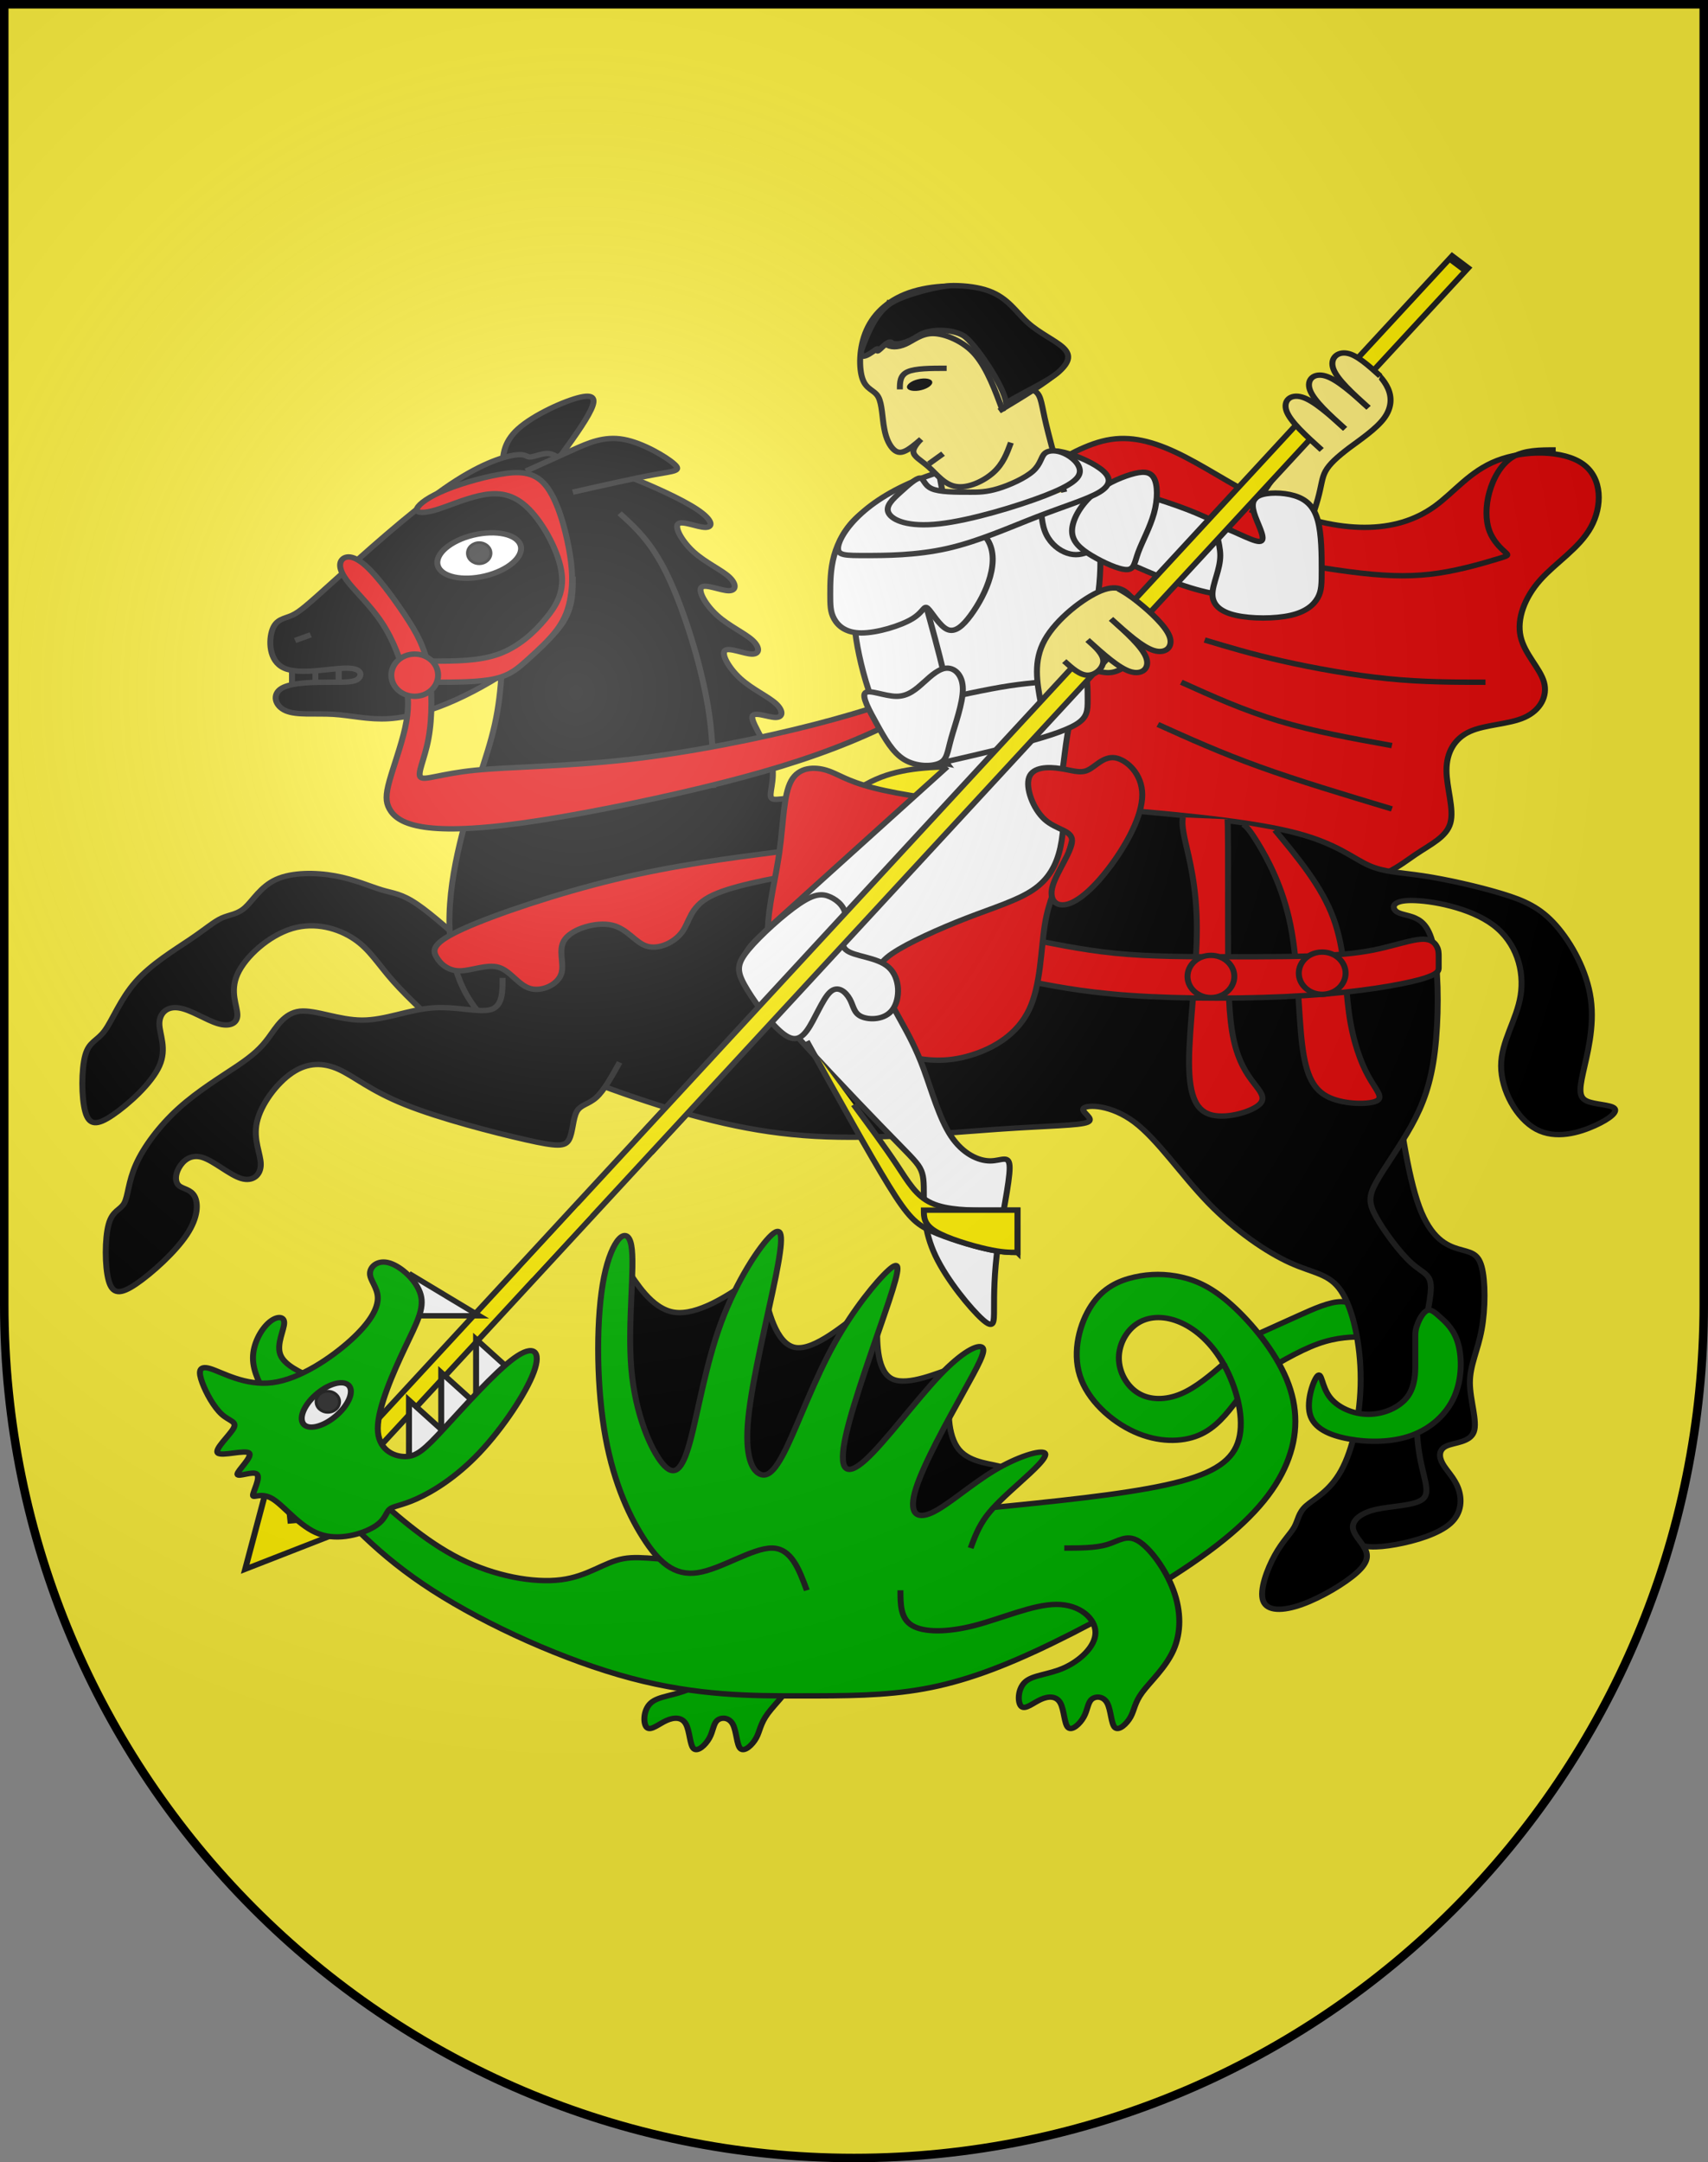 <?xml version="1.0" encoding="UTF-8" standalone="no"?>
<!-- Created with Inkscape (http://www.inkscape.org/) -->

<svg
   xmlns:dc="http://purl.org/dc/elements/1.1/"
   xmlns:cc="http://creativecommons.org/ns#"
   xmlns:rdf="http://www.w3.org/1999/02/22-rdf-syntax-ns#"
   xmlns:svg="http://www.w3.org/2000/svg"
   xmlns="http://www.w3.org/2000/svg"
   xmlns:xlink="http://www.w3.org/1999/xlink"
   version="1.0"
   width="603"
   height="763"
   id="svg20">
  <rect width="100%" height="100%" fill="#808080" stroke="none"/>
  <desc
     id="desc22">Coat of Arms of Canton of Freiburg (Fribourg)</desc>
  <defs
     id="defs29">
    <linearGradient
       id="linearGradient2893">
      <stop
         id="stop2895"
         style="stop-color:#ffffff;stop-opacity:0.314"
         offset="0" />
      <stop
         id="stop2897"
         style="stop-color:#ffffff;stop-opacity:0.251"
         offset="0.19" />
      <stop
         id="stop2901"
         style="stop-color:#6b6b6b;stop-opacity:0.125"
         offset="0.6" />
      <stop
         id="stop2899"
         style="stop-color:#000000;stop-opacity:0.125"
         offset="1" />
    </linearGradient>
    <radialGradient
       cx="858.042"
       cy="579.933"
       r="300"
       fx="858.042"
       fy="579.933"
       id="radialGradient3236"
       xlink:href="#linearGradient2893"
       gradientUnits="userSpaceOnUse"
       gradientTransform="matrix(1.215,0,0,1.267,-839.192,-490.489)" />
  </defs>
  <g
     id="layer1"
     style="display:inline">
    <path
       d="m 1.5,1.5 0,458.868 C 1.5,626.678 135.815,761.5 301.5,761.5 467.185,761.5 601.5,626.678 601.5,460.368 l 0,-458.868 -600,0 z"
       id="path1899"
       style="fill:#fcef3c;fill-opacity:1" />
  </g>
  <g
     id="layer2"
     style="display:inline">
    <g
       transform="matrix(1.377,0,0,1.242,-740.58,-433.159)"
       id="g2955">
      <path
         d="m 858.682,740.595 c 6,-4 12,-8 17,-10 5,-2 9,-2 12,-2 3,0 5,0 6,-1 1,-1 1,-3 0,-4 -1,-1 -3,-1 -5,-2 -2,-1 -4,-3 -7,-3 -3,0 -7,2 -11,4 -4,2 -8,4 -12,6"
         id="path2526"
         style="fill:#00b200;fill-rule:evenodd;stroke:#202020;stroke-width:1.529;stroke-linecap:butt;stroke-linejoin:miter;stroke-miterlimit:10" />
      <path
         d="m 618.681,536.594 0,12 6,0 0,-12 -6,0 z"
         id="pferd-gebiss-1"
         style="fill:#000000;fill-rule:evenodd;stroke:#202020;stroke-width:1.529;stroke-linecap:butt;stroke-linejoin:miter;stroke-miterlimit:10" />
      <path
         d="m 624.681,536.594 0,12 6,0 0,-12 -6,0 z"
         id="pferd-gebiss-2"
         style="fill:#000000;fill-rule:evenodd;stroke:#202020;stroke-width:1.529;stroke-linecap:butt;stroke-linejoin:miter;stroke-miterlimit:10" />
      <path
         d="m 612.681,536.594 0,12 6,0 0,-12 -6,0 z"
         id="pferd-gebiss-3"
         style="fill:#000000;fill-rule:evenodd;stroke:#202020;stroke-width:1.529;stroke-linecap:butt;stroke-linejoin:miter;stroke-miterlimit:10" />
      <path
         d="m 792.682,584.595 c 14,6 28,12 44,15 16,3 34,3 45,1 11,-2 15,-6 19,-9 4,-3 8,-5 9,-9 1,-4 -1,-10 -1,-15 0,-5 2,-9 6,-11 4,-2 10,-2 14,-4 4,-2 6,-6 5,-10 -1,-4 -5,-8 -6,-13 -1,-5 1,-11 5,-16 4,-5 10,-9 13,-15 3,-6 3,-14 -2,-18 -5,-4 -15,-4 -22,-1 -7,3 -11,9 -16,13 -5,4 -11,6 -18,6 -7,0 -15,-2 -23,-6 -8,-4 -16,-10 -23,-14 -7,-4 -13,-6 -19,-5 -6,1 -12,5 -18,9"
         id="mantel1-1"
         style="fill:#e20909;fill-opacity:1;fill-rule:evenodd;stroke:#202020;stroke-width:1.529;stroke-linecap:butt;stroke-linejoin:miter;stroke-miterlimit:10" />
      <path
         d="m 786.682,566.594 c -8,0 -16,0 -23,3 -7,3 -13,9 -14,15 -1,6 3,12 7,18"
         id="path2532"
         style="fill:#ffef00;fill-rule:evenodd;stroke:#202020;stroke-width:1.529;stroke-linecap:butt;stroke-linejoin:miter;stroke-miterlimit:10" />
      <path
         d="m 936.683,476.594 c -4,0 -8,0 -11,2 -3,2 -5,6 -6,10 -1,4 -1,8 0,11 1,3 3,5 4,6 1,1 1,1 -2,2 -3,1 -9,3 -15,4 -6,1 -12,1 -20,0 -8,-1 -18,-3 -28,-5"
         id="path2534"
         style="fill:none;stroke:#202020;stroke-width:1.529;stroke-linecap:butt;stroke-linejoin:miter;stroke-miterlimit:10" />
      <path
         d="m 846.682,530.594 c 6,2 12,4 20,6 8,2 18,4 27,5 9,1 17,1 25,1"
         id="linie1-2"
         style="fill:none;stroke:#202020;stroke-width:1.529;stroke-linecap:butt;stroke-linejoin:miter;stroke-miterlimit:10" />
      <path
         d="m 840.682,542.594 c 8,4 16,8 25,11 9,3 19,5 29,7"
         id="linie1-3"
         style="fill:none;stroke:#202020;stroke-width:1.529;stroke-linecap:butt;stroke-linejoin:miter;stroke-miterlimit:10" />
      <path
         d="m 834.682,554.594 c 8,4 16,8 26,12 10,4 22,8 34,12"
         id="linie1-4"
         style="fill:none;stroke:#202020;stroke-width:1.529;stroke-linecap:butt;stroke-linejoin:miter;stroke-miterlimit:10" />
      <path
         d="m 717.682,656.595 -105.001,126.001"
         id="lanze1s-1"
         style="fill:none;stroke:#202020;stroke-width:6.88;stroke-linecap:butt;stroke-linejoin:miter;stroke-miterlimit:10" />
      <path
         d="m 687.682,692.595 -75,90"
         id="path2540"
         style="fill:none;stroke:#ffef00;stroke-width:3.822;stroke-linecap:butt;stroke-linejoin:miter;stroke-miterlimit:10" />
      <path
         d="m 894.683,650.595 c 2,16 4,32 7,41 3,9 7,11 10,12 3,1 5,1 6,5 1,4 1,12 0,18 -1,6 -3,10 -3,15 0,5 2,11 1,14 -1,3 -5,3 -7,4 -2,1 -2,3 -1,5 1,2 3,4 4,7 1,3 1,7 -2,10 -3,3 -9,5 -14,6 -5,1 -9,1 -11,-1 -2,-2 -2,-6 0,-11 2,-5 6,-11 10,-16 4,-5 8,-9 8,-17 0,-8 -4,-20 -8,-31 -4,-11 -8,-21 -12,-31"
         id="path2542"
         style="fill:#000000;fill-rule:evenodd;stroke:#202020;stroke-width:1.529;stroke-linecap:butt;stroke-linejoin:miter;stroke-miterlimit:10" />
      <path
         d="m 660.681,620.595 c -6,-6 -12,-12 -16,-15 -4,-3 -6,-3 -9,-4 -3,-1 -7,-3 -12,-4 -5,-1 -11,-1 -15,1 -4,2 -6,6 -8,8 -2,2 -4,2 -6,3 -2,1 -4,3 -8,6 -4,3 -10,7 -14,12 -4,5 -6,11 -8,14 -2,3 -4,3 -5,7 -1,4 -1,12 0,16 1,4 3,4 7,1 4,-3 10,-9 12,-14 2,-5 0,-9 0,-12 0,-3 2,-5 5,-4.467 3,0.467 7,3.467 10,4.467 3,1 5,0 5,-2.467 0,-2.533 -2,-6.533 0,-11.533 2,-5 8,-11 14,-13 6,-2 12,0 16,3 4,3 6,7 10,12 4,5 10,11 13.467,14.467 3.533,3.533 4.533,4.533 6,4.533 1.533,0 3.533,-1 5.533,-2"
         id="path2544"
         style="fill:#000000;fill-rule:evenodd;stroke:#202020;stroke-width:1.529;stroke-linecap:butt;stroke-linejoin:miter;stroke-miterlimit:10" />
      <path
         d="m 642.681,722.595 18,0 -18,-12"
         id="path2546"
         style="fill:#ffffff;fill-rule:evenodd;stroke:#202020;stroke-width:1.529;stroke-linecap:butt;stroke-linejoin:miter;stroke-miterlimit:10" />
      <path
         d="m 642.681,764.595 0,-18 12,12"
         id="path2548"
         style="fill:#ffffff;fill-rule:evenodd;stroke:#202020;stroke-width:1.529;stroke-linecap:butt;stroke-linejoin:miter;stroke-miterlimit:10" />
      <path
         d="m 650.948,756.729 0,-18 12,12"
         id="path2550"
         style="fill:#ffffff;fill-rule:evenodd;stroke:#202020;stroke-width:1.529;stroke-linecap:butt;stroke-linejoin:miter;stroke-miterlimit:10" />
      <path
         d="m 659.881,747.262 0,-18 12,12"
         id="drache-zahn-4"
         style="fill:#ffffff;fill-rule:evenodd;stroke:#202020;stroke-width:1.529;stroke-linecap:butt;stroke-linejoin:miter;stroke-miterlimit:10" />
      <path
         d="m 606.948,768.462 -6.267,26.134 24.667,-10.667 -4.667,-3.867 -8.4,0.8 -0.8,-8.533 -4.533,-3.867 z"
         id="spitze-1"
         style="fill:#ffef00;fill-rule:evenodd;stroke:#202020;stroke-width:1.529;stroke-linecap:butt;stroke-linejoin:miter;stroke-miterlimit:10" />
      <path
         d="m 726.682,818.596 c -4,4 -8,8 -12,10 -4,2 -8,2 -10,4 -2,2 -2,6 -1,7 1,1 3,-1 5,-2 2,-1 4,-1 5,1 1,2 1,6 2,7 1,1 3,-1 4,-3 1,-2 1,-4 2,-5 1,-1 3,-1 4,1 1,2 1,6 2,7 1,1 3,-1 4,-3 1,-2 1,-4 3,-7 2,-3 6,-7 8,-12 2,-5 2,-11 2,-17"
         id="path2554"
         style="fill:#00b200;fill-rule:evenodd;stroke:#202020;stroke-width:1.529;stroke-linecap:butt;stroke-linejoin:miter;stroke-miterlimit:10" />
      <path
         d="m 855.082,746.462 c -2.8,4.045 -5.6,8.089 -10,10.111 -4.4,2.022 -10.4,2.022 -16.4,-0.978 -6,-3 -12,-9 -14,-16 -2,-7 0,-15 3,-20 3,-5 7,-7 11,-8 4,-1 8,-1 12,0 4,1 8,3 13,8 5,5 11,13 14,21 3,8 3,16 0,24 -3,8 -9,16 -20,25 -11,9 -27,19 -40,26 -13,7 -23,11 -33,13 -10,2 -20,2 -32,2 -12,0 -26,0 -43,-5 -17,-5 -37,-15 -51,-25 -14,-10 -22,-20 -30,-30 l 12,0 c 8,8 16,16 25,21 9,5 19,7 26,6 7,-1 11,-5 16,-6 5,-1 11,1 18,0 7,-1 15,-5 29,-8 14,-3 34,-5 52,-7 18,-2 34,-4 44,-7 10,-3 14,-7 15,-13 1,-6 -1,-14 -4,-20 -3,-6 -7,-10 -11,-12 -4,-2 -8,-2 -11,0 -3,2 -5,6 -5,10 0,4 2,8 5,10 3,2 7,2 10.889,0.2 3.889,-1.8 7.667,-5.4 11.445,-9"
         id="path2556"
         style="fill:#00b200;fill-rule:evenodd;stroke:#202020;stroke-width:1.529;stroke-linecap:butt;stroke-linejoin:miter;stroke-miterlimit:10" />
      <path
         d="m 606.681,746.595 c -2,-4 -4,-8 -4,-12 0,-4 2,-8 4,-10 2,-2 4,-2 4,0 0,2 -2,6 -1,9 1,3 5,5 9,7"
         id="drache3-2"
         style="fill:#00b200;fill-rule:evenodd;stroke:#202020;stroke-width:1.529;stroke-linecap:butt;stroke-linejoin:miter;stroke-miterlimit:10" />
      <path
         d="m 714.682,782.596 c -6,-10 -12,-20 -15,-32 -3,-12 -3,-26 -3,-34 0,-8 0,-10 2,-7 2,3 6,11 12,12 6,1 14,-5 18,-8 4,-3 4,-3 5,2 1,5 3,15 8,16 5,1 13,-7 17,-10 4,-3 4,-1 4,4 0,5 0,13 4,15 4,2 12,-2 15,-3 3,-1 1,1 0,6 -1,5 -1,13 2,17 3,4 9,4 11,5 2,1 0,3 -4,7 -4,4 -10,10 -16,16"
         id="drache-schwarz-1"
         style="fill:#000000;fill-rule:evenodd;stroke:#202020;stroke-width:1.529;stroke-linecap:butt;stroke-linejoin:miter;stroke-miterlimit:10" />
      <path
         d="m 666.681,524.594 c 0,10 0,20 -2,30 -2,10 -6,20 -9,34 -3,14 -5,32 3,45 8,13 26,21 42,27 16,6 30,10 46,11 16,1 34,-1 47,-2 13,-1 21,-1 23,-2 2,-1 -2,-3 -1,-4 1,-1 7,-1 13,4 6,5 12,15 19,23 7,8 15,14 21,17 6,3 10,3 13,8 3,5 5,15 5,25 0,10 -2,20 -5,26 -3,6 -7,8 -9,10 -2,2 -2,4 -3,6 -1,2 -3,4 -5,8 -2,4 -4,10 -3,13 1,3 5,3 10,1 5,-2 11,-6 14,-9 3,-3 3,-5 2,-7 -1,-2 -3,-4 -3,-6 0,-2 2,-4 6,-5 4,-1 10,-1 12,-3 2,-2 0,-6 -1,-13 -1,-7 -1,-17 0,-26 1,-9 3,-17 3,-21 0,-4 -2,-4 -5,-7 -3,-3 -7,-9 -9,-13 -2,-4 -2,-6 0,-10 2,-4 6,-10 9,-16 3,-6 5,-12 6,-21 1,-9 1,-21 0,-28 -1,-7 -3,-9 -5,-10 -2,-1 -4,-1 -5,-2 -1,-1 -1,-3 4,-3 5,0 15,2 21,7 6,5 8,13 7,20 -1,7 -5,13 -5,20 0,7 4,15 9,18 5,3 11,1 15,-1 4,-2 6,-4 5,-5 -1,-1 -5,-1 -7,-2 -2,-1 -2,-3 -1,-8 1,-5 3,-13 2,-21 -1,-8 -5,-16 -9,-21 -4,-5 -8,-7 -14,-9 -6,-2 -14,-4 -20,-5 -6,-1 -10,-1 -14,-3 -4,-2 -8,-6 -18,-9 -10,-3 -26,-5 -48,-7 -22,-2 -50,-4 -66,-4 -16,0 -20,2 -21,1 -1,-1 1,-5 0,-10 -1,-5 -5,-11 -5,-13 0,-2 4,0 6,0 2,0 2,-2 0,-4 -2,-2 -6,-4 -9,-7 -3,-3 -5,-7 -4,-8 1,-1 5,1 7,1 2,0 2,-2 0,-4 -2,-2 -6,-4 -9,-7 -3,-3 -5,-7 -4,-8 1,-1 5,1 7,1 2,0 2,-2 0,-4 -2,-2 -6,-4 -9,-7 -3,-3 -5,-7 -4,-8 1,-1 5,1 7,1 2,0 2,-2 -2,-5 -4,-3 -12,-7 -19,-10 -7,-3 -13,-5 -19,-5 -6,0 -12,2 -18,4"
         id="path2560"
         style="fill:#000000;fill-rule:evenodd;stroke:#202020;stroke-width:1.529;stroke-linecap:butt;stroke-linejoin:miter;stroke-miterlimit:10" />
      <path
         d="m 666.681,482.594 c 0,-4 0,-8 4,-12 4,-4 12,-8 16,-9 4,-1 4,1 2,5 -2,4 -6,10 -10,16"
         id="pferd2-2"
         style="fill:#000000;fill-rule:evenodd;stroke:#202020;stroke-width:1.529;stroke-linecap:butt;stroke-linejoin:miter;stroke-miterlimit:10" />
      <path
         d="m 602.681,773.596 c 0,1 2,-1 5,1 3,2 7,8 12,10 5,2 11,0 14,-2 3,-2 3,-4 4,-5 1,-1 3,-1 7,-3 4,-2 10,-6 16,-13 6,-7 12,-17 14,-23 2,-6 0,-8 -5,-4 -5,4 -13,14 -18,20 -5,6 -7,8 -10,8 -3,0 -7,-2 -7,-8 0,-6 4,-16 7,-23 3,-7 5,-11 4,-15 -1,-4 -5,-8 -8,-9 -3,-1 -5,1 -5,3 0,2 2,4 2,7 0,3 -2,7 -7,12 -5,5 -13,11 -20,12 -7,1 -13,-3 -16,-4 -3,-1 -3,1 -2,4 1,3 3,7 5,9 2,2 4,2 3,4 -1,2 -5,6 -4,7 1,1 7,-1 8,0 1,1 -3,5 -3,6 0,1 4,-1 5,0 1,1 -1,5 -1,6 z"
         id="path2563"
         style="fill:#00b200;fill-rule:evenodd;stroke:#202020;stroke-width:1.529;stroke-linecap:butt;stroke-linejoin:miter;stroke-miterlimit:10" />
      <path
         d="m 768.682,800.596 c 0,4 0,8 3,10 3,2 9,2 16,0 7,-2 15,-6 21,-6 6,0 10,4 10,8 0,4 -4,8 -8,10 -4,2 -8,2 -10,4 -2,2 -2,6 -1,7 1,1 3,-1 5,-2 2,-1 4,-1 5,1 1,2 1,6 2,7 1,1 3,-1 4,-3 1,-2 1,-4 2,-5 1,-1 3,-1 4,1 1,2 1,6 2,7 1,1 3,-1 4,-3 1,-2 1,-4 3,-7 2,-3 6,-7 8,-12 2,-5 2,-11 0,-17 -2,-6 -6,-12 -9,-14 -3,-2 -5,0 -8,1 -3,1 -7,1 -11,1"
         id="drache4-2"
         style="fill:#00b200;fill-rule:evenodd;stroke:#202020;stroke-width:1.529;stroke-linecap:butt;stroke-linejoin:miter;stroke-miterlimit:10" />
      <path
         d="m 744.682,800.596 c -2,-6 -4,-12 -9,-12 -5,0 -13,6 -19,7 -6,1 -10,-3 -14,-10 -4,-7 -8,-17 -10,-31 -2,-14 -2,-32 0,-43 2,-11 6,-15 7,-9 1,6 -1,22 0,35 1,13 5,23 8,27 3,4 5,2 7,-6 2,-8 4,-22 8,-34 4,-12 10,-22 13,-25 3,-3 3,1 1,12 -2,11 -6,29 -7,40 -1,11 1,15 3,16 2,1 4,-1 7,-8 3,-7 7,-19 12,-29 5,-10 11,-18 14,-21 3,-3 3,-1 0,9 -3,10 -9,28 -11,38 -2,10 0,12 5,7 5,-5 13,-17 19,-24 6,-7 10,-9 11,-8 1,1 -1,5 -5,13 -4,8 -10,20 -12,27 -2,7 0,9 4,7 4,-2 10,-8 16,-12 6,-4 12,-6 13,-5 1,1 -3,5 -6.467,8.467 -3.533,3.533 -6.533,6.533 -8.533,9.533 -2,3 -3,6 -4,9"
         id="drache4-3"
         style="fill:#00b200;fill-rule:evenodd;stroke:#202020;stroke-width:1.529;stroke-linecap:butt;stroke-linejoin:miter;stroke-miterlimit:10" />
      <path
         d="m 666.681,626.595 c 0,4 0,8 -3,9 -3,1 -9,-1 -15,-0.467 -6,0.467 -12,3.467 -18,3.467 -6,0 -12,-3 -16,-2.533 -4,0.533 -6,4.533 -8,7.533 -2,3 -4,5 -8,8 -4,3 -10,7 -15,12 -5,5 -9,11 -11,16 -2,5 -2,9 -3,11 -1,2 -3,2 -4,6 -1,4 -1,12 0,16 1,4 3,4 7,1 4,-3 10,-9 13,-14 3,-5 3,-9 2,-11 -1,-2 -3,-2 -4,-3 -1,-1 -1,-3 0,-5 1,-2 3,-4 6,-3 3,1 7,5 10,6 3,1 5,-1 5,-4 0,-3 -2,-7 -1,-12 1,-5 5,-11 9,-14 4,-3 8,-3 12,-1 4,2 8,6 17,10 9,4 23,8 31,10 8,2 10,2 11,0 1,-2 1,-6 2,-8 1,-2 3,-2 5,-4 2,-2 4,-6 6,-10"
         id="path2567"
         style="fill:#000000;fill-rule:evenodd;stroke:#202020;stroke-width:1.529;stroke-linecap:butt;stroke-linejoin:miter;stroke-miterlimit:10" />
      <path
         d="m 696.682,494.594 c 4,4 8,8 12,17 4,9 8,23 10,34 2,11 2,19 2,27"
         id="path2569"
         style="fill:#000000;fill-rule:evenodd;stroke:#202020;stroke-width:1.529;stroke-linecap:butt;stroke-linejoin:miter;stroke-miterlimit:10" />
      <path
         d="m 681.681,479.594 c -1,-1 -2,-2 -3.533,-2 -1.467,0 -3.467,1 -4.467,1 -1,0 -1,-1 -4,-0.533 -3,0.533 -9,2.533 -18,9.533 -9,7 -21,19 -28,26 -7,7 -9,9 -11,10 -2,1 -4,1 -5,4 -1,3 -1,9 3,11 4,2 12,0 16,0 4,0 4,2 3,3 -1,1 -3,1 -7,1 -4,0 -10,0 -12.6,1.689 -2.6,1.689 -1.8,5.067 1,6.423 2.8,1.355 7.6,0.689 12.2,1 4.6,0.311 9,1.6 14.2,1.244 5.2,-0.355 11.2,-2.355 17.2,-5.355 6,-3 12,-7 17,-11 5,-4 9,-8 11,-12 2,-4 2,-8 2,-12"
         id="pferd3-3"
         style="fill:#000000;fill-rule:evenodd;stroke:#202020;stroke-width:1.529;stroke-linecap:butt;stroke-linejoin:miter;stroke-miterlimit:10" />
      <path
         d="m 613.481,530.728 4,-1.6"
         id="path2572"
         style="fill:#ffffff;stroke:#202020;stroke-width:1.529;stroke-linecap:butt;stroke-linejoin:miter;stroke-miterlimit:10" />
      <path
         d="m 672.681,482.594 c 4,-2 8,-4 12,-6 4,-2 8,-4 13,-3 5,1 11,5 13,7 2,2 0,2 -5,3 -5,1 -13,3 -21,5"
         id="path2574"
         style="fill:#000000;fill-rule:evenodd;stroke:#202020;stroke-width:1.529;stroke-linecap:butt;stroke-linejoin:miter;stroke-miterlimit:10" />
      <path
         d="m 627.138,742.272 c -1.578,-1.528 -5.356,-0.255 -8.462,2.851 -3.106,3.106 -4.379,6.884 -2.851,8.462 1.578,1.528 5.356,0.255 8.462,-2.851 3.106,-3.106 4.379,-6.884 2.851,-8.462 l 0,0 z"
         id="path2576"
         style="fill:#ffffff;fill-rule:evenodd;stroke:#202020;stroke-width:1.529;stroke-linecap:butt;stroke-linejoin:miter;stroke-miterlimit:10" />
      <path
         d="m 900.683,728.595 c 0,2 0,4 0,5 0,1 0,1 0,3 0,2 0,6 -2,9 -2,3 -6,5 -10,5 -4,0 -8,-2 -10,-5 -2,-3 -2,-7 -3,-6 -1,1 -3,7 -2,11 1,4 5,6 10,7 5,1 11,1 16,-1 5,-2 9,-6 11,-11 2,-5 2,-11 1,-15 -1,-4 -3,-6 -4.467,-7.467 -1.533,-1.533 -2.533,-2.533 -3.533,-2 -1,0.467 -2,2.467 -2.467,4 -0.533,1.467 -0.533,2.467 -0.533,3.467 z"
         id="path2578"
         style="fill:#00b200;fill-rule:evenodd;stroke:#202020;stroke-width:1.529;stroke-linecap:butt;stroke-linejoin:miter;stroke-miterlimit:10" />
      <path
         d="m 671.307,503.747 c -0.858,-3.201 -6.311,-4.521 -12.179,-2.948 -5.868,1.573 -9.93,5.442 -9.072,8.643 0.858,3.201 6.311,4.521 12.179,2.948 5.868,-1.573 9.93,-5.442 9.072,-8.643 l 0,0 z"
         id="pferd-auge-1"
         style="fill:#ffffff;fill-rule:evenodd;stroke:#202020;stroke-width:1.529;stroke-linecap:butt;stroke-linejoin:miter;stroke-miterlimit:10" />
      <path
         d="m 663.681,505.928 c 0,-1.657 -1.343,-3 -3,-3 -1.657,0 -3,1.343 -3,3 0,1.657 1.343,3 3,3 1.657,0 3,-1.343 3,-3 z"
         id="pferd-augei-1"
         style="fill:#313131;fill-rule:evenodd;stroke:#202020;stroke-width:0.764;stroke-linecap:butt;stroke-linejoin:miter;stroke-miterlimit:10" />
      <path
         d="m 738.682,590.595 c -14,2 -28,4 -43,8 -15,4 -31,10 -39,14 -8,4 -8,6 -7,8 1,2 3,4 6,4 3,0 7,-2 10,-1 3,1 5,5 8,6 3,1 7,-1 8,-4 1,-3 -1,-7 1,-10 2,-3 8,-5 12,-4 4,1 6,5 9,6 3,1 7,-1 9,-4 2,-3 2,-7 7,-10 5,-3 15,-5 25,-7"
         id="path2582"
         style="fill:#e20909;fill-opacity:1;fill-rule:evenodd;stroke:#202020;stroke-width:1.529;stroke-linecap:butt;stroke-linejoin:miter;stroke-miterlimit:10" />
      <path
         d="m 841.082,580.995 c -0.133,1.2 -0.267,2.4 0.667,7 0.933,4.6 2.933,12.6 2.933,24.6 0,12 -2,28 -2,38 0,10 2,14 6,15 4,1 10,-1 12,-3 2,-2 0,-4 -2,-7 -2,-3 -4,-7 -5,-14 -1,-7 -1,-17 -1,-27 0,-10 0,-20 -0.022,-25.512 -0.023,-5.511 -0.067,-6.533 -0.111,-7.555"
         id="path2584"
         style="fill:#e20909;fill-opacity:1;fill-rule:evenodd;stroke:#202020;stroke-width:1.529;stroke-linecap:butt;stroke-linejoin:miter;stroke-miterlimit:10" />
      <path
         d="m 856.549,582.995 c 0.711,0.533 1.422,1.067 3.778,5.333 2.355,4.267 6.355,12.267 8.355,23.267 2,11 2,25 3,34 1,9 3,13 7,15 4,2 10,2 12,1 2,-1 0,-3 -2,-7 -2,-4 -4,-10 -5,-18 -1,-8 -1,-18 -4,-27 -3,-9 -9,-17 -15,-25"
         id="zaum1-3"
         style="fill:#e20909;fill-opacity:1;fill-rule:evenodd;stroke:#202020;stroke-width:1.529;stroke-linecap:butt;stroke-linejoin:miter;stroke-miterlimit:10" />
      <path
         d="m 780.682,542.594 c -10,4 -20,8 -34,12 -14,4 -32,8 -48,10 -16,2 -30,2 -39,3 -9,1 -13,3 -14,2 -1,-1 1,-5 2,-11 1,-6 1,-14 0,-20 -1,-6 -3,-10 -6,-15 -3,-5 -7,-11 -10,-14 -3,-3 -5,-3 -6,-2 -1,1 -1,3 1,6 2,3 6,7 9,12 3,5 5,11 6,16 1,5 1,9 0,14 -1,5 -3,11 -4,15 -1,4 -1,6 0,8 1,2 3,4 8,5 5,1 13,1 26,-1 13,-2 31,-6 46,-10 15,-4 27,-8 38,-13 11,-5 21,-11 31,-17"
         id="zaum1-4"
         style="fill:#e20909;fill-opacity:1;fill-rule:evenodd;stroke:#202020;stroke-width:1.529;stroke-linecap:butt;stroke-linejoin:miter;stroke-miterlimit:10" />
      <path
         d="m 906.683,623.595 c 0,-1 0,-2 0,-3 0,-1 0,-2 -0.533,-3 -0.467,-1 -1.467,-2 -3.467,-2 -2,0 -5,1 -8.533,2 -3.467,1 -7.467,2 -14.467,2.467 -7,0.533 -17,0.533 -27,0.533 -10,0 -20,0 -29,-1 -9,-1 -17,-3 -22,-4 -5,-1 -7,-1 -8,1 -1,2 -1,6 0,8 1,2 3,2 8,3 5,1 13,3 26,4 13,1 31,1 45,0 14,-1 24,-3 29,-4.467 5,-1.533 5,-2.533 5,-3.533 z"
         id="zaum1-5"
         style="fill:#e20909;fill-opacity:1;fill-rule:evenodd;stroke:#202020;stroke-width:1.529;stroke-linecap:butt;stroke-linejoin:miter;stroke-miterlimit:10" />
      <path
         d="m 648.681,536.594 c 6,0 12,0 17,-2 5,-2 9,-6 12,-10 3,-4 5,-8 4,-14 -1,-6 -5,-14 -9,-18 -4,-4 -8,-4 -12,-3 -4,1 -8,3 -11,4 -3,1 -5,1 -5,0 0,-1 2,-3 6,-5 4,-2 10,-4 15,-5 5,-1 9,-1 12,3 3,4 5,12 6,18 1,6 1,10 0.467,13.467 -0.467,3.533 -1.467,6.533 -3.467,9.533 -2,3 -5,6 -7.467,8.467 -2.533,2.533 -4.533,4.533 -8.533,5.533 -4,1 -10,1 -16,1"
         id="zaum1-6"
         style="fill:#e20909;fill-opacity:1;fill-rule:evenodd;stroke:#202020;stroke-width:1.529;stroke-linecap:butt;stroke-linejoin:miter;stroke-miterlimit:10" />
      <path
         d="m 650.148,540.594 c 0,-3.314 -2.686,-6 -6,-6 -3.314,0 -6,2.686 -6,6 0,3.314 2.686,6 6,6 3.314,0 6,-2.686 6,-6 z"
         id="path2590"
         style="fill:#e20909;fill-rule:evenodd;stroke:#202020;stroke-width:1.529;stroke-linecap:butt;stroke-linejoin:miter;stroke-miterlimit:10" />
      <path
         d="m 854.282,626.195 c 0,-3.314 -2.686,-6 -6,-6 -3.314,0 -6,2.686 -6,6 0,3.314 2.686,6 6,6 3.314,0 6,-2.686 6,-6 l 0,0 z"
         id="path2592"
         style="fill:#e20909;fill-rule:evenodd;stroke:#202020;stroke-width:1.529;stroke-linecap:butt;stroke-linejoin:miter;stroke-miterlimit:10" />
      <path
         d="m 882.816,625.261 c 0,-3.314 -2.686,-6 -6,-6 -3.314,0 -6,2.686 -6,6 0,3.314 2.686,6 6,6 3.314,0 6,-2.686 6,-6 z"
         id="zaum2-3"
         style="fill:#e20909;fill-rule:evenodd;stroke:#202020;stroke-width:1.529;stroke-linecap:butt;stroke-linejoin:miter;stroke-miterlimit:10" />
      <path
         d="m 768.682,512.594 c 2,12 4,24 6,34 2,10 4,18 9,23 5,5 13,7 18,7 5,0 7,-2 8,-6 1,-4 1,-10 3,-20 2,-10 6,-24 7,-36 1,-12 -1,-22 -3,-32"
         id="path2595"
         style="fill:#ffffff;fill-opacity:1;fill-rule:evenodd;stroke:#202020;stroke-width:1.529;stroke-linecap:butt;stroke-linejoin:miter;stroke-miterlimit:10" />
      <path
         d="m 740.682,570.595 c -2,4 -2,12 -3,20 -1,8 -3,16 -3,23 0,7 2,13 8,19 6,6 16,12 24,15 8,3 14,3 20,1 6,-2 12,-6 15,-13 3,-7 3,-17 4,-24 1,-7 3,-11 5,-17 2,-6 4,-14 3,-18 -1,-4 -5,-4 -9,-3 -4,1 -8,3 -16,3 -8,0 -20,-2 -27,-4 -7,-2 -9,-4 -12,-5 -3,-1 -7,-1 -9,3 z"
         id="sattel1-1"
         style="fill:#e20909;fill-opacity:1;fill-rule:evenodd;stroke:#202020;stroke-width:1.529;stroke-linecap:butt;stroke-linejoin:miter;stroke-miterlimit:10" />
      <path
         d="m 756.682,518.594 c 0,4 0,8 1,14 1,6 3,14 5,18 2,4 4,4 7,3 3,-1 7,-3 9,-5 2,-2 2,-4 1,-9 -1,-5 -3,-13 -5,-21"
         id="path2598"
         style="fill:#ffffff;fill-opacity:1;fill-rule:evenodd;stroke:#202020;stroke-width:1.529;stroke-linecap:butt;stroke-linejoin:miter;stroke-miterlimit:10" />
      <path
         d="m 774.682,566.594 c 8,-2 16,-4 23,-6 7,-2 13,-4 16,-6 3,-2 3,-4 3,-7 0,-3 0,-7 -1,-8 -1,-1 -3,1 -6,2 -3,1 -7,1 -13,2 -6,1 -14,3 -22,5"
         id="path2600"
         style="fill:#ffffff;fill-opacity:1;fill-rule:evenodd;stroke:#202020;stroke-width:1.529;stroke-linecap:butt;stroke-linejoin:miter;stroke-miterlimit:10" />
      <path
         d="m 828.682,488.594 c 6,2 12,4 18,7 6,3 12,7 15,11 3,4 3,8 0,10 -3,2 -9,2 -16,0 -7,-2 -15,-6 -23,-10"
         id="path2602"
         style="fill:#ffffff;fill-opacity:1;fill-rule:evenodd;stroke:#202020;stroke-width:1.529;stroke-linecap:butt;stroke-linejoin:miter;stroke-miterlimit:10" />
      <path
         d="m 780.682,566.594 c -16,16 -32,32 -41,41 -9,9 -11,11 -11,14 0,3 2,7 9,16 7,9 19,23 26,31 7,8 9,10 10,12 1,2 1,4 1,8 0,4 0,10 3,17 3,7 9,15 12,18 3,3 3,1 3,-3 0,-4 0,-10 1,-18 1,-8 3,-18 3,-22 0,-4 -2,-2 -5,-2 -3,0 -7,-2 -10,-7 -3,-5 -5,-13 -7,-19 -2,-6 -4,-10 -6,-14 -2,-4 -4,-8 -5,-11 -1,-3 -1,-5 3,-8 4,-3 12,-7 19,-10 7,-3 13,-5 17,-8 4,-3 6,-7 7,-12 1,-5 1,-11 1,-17"
         id="path2604"
         style="fill:#ffffff;fill-opacity:1;fill-rule:evenodd;stroke:#202020;stroke-width:1.529;stroke-linecap:butt;stroke-linejoin:miter;stroke-miterlimit:10" />
      <path
         d="m 858.682,494.594 c 2,-4 4,-8 9,-15 5,-7 13,-17 17,-22 4,-5 4,-5 5,-4 1,1 3,3 4,5.533 1,2.467 1,5.467 -1,8.467 -2,3 -6,6 -9,8.467 -3,2.533 -5,4.533 -6,6.533 -1,2 -1,4 -2,8 -1,4 -3,10 -5,16"
         id="georg3-5"
         style="fill:#ffef7b;fill-opacity:1;fill-rule:evenodd;stroke:#202020;stroke-width:1.529;stroke-linecap:butt;stroke-linejoin:miter;stroke-miterlimit:10" />
      <path
         d="m 804.682,488.594 c 0,4 0,8 1,11 1,3 3,5 5,6 2,1 4,1 6,0 2,-1 4,-3 6,-5"
         id="path2607"
         style="fill:none;stroke:#202020;stroke-width:1.529;stroke-linecap:butt;stroke-linejoin:miter;stroke-miterlimit:10" />
      <path
         d="m 742.682,605.595 c -4,3 -10,9 -13,13 -3,4 -3,6 -1,10 2,4 6,10 9,13 3,3 5,3 7,0 2,-3 4,-9 6,-11 2,-2 4,0 5,2 1,2 1,4 3,5 2,1 6,1 8,-2 2,-3 2,-9 -1,-12 -3,-3 -9,-3 -11,-5 -2,-2 0,-6 0,-9 0,-3 -2,-5 -4,-6 -2,-1 -4,-1 -8,2 z"
         id="path2609"
         style="fill:#ffffff;fill-opacity:1;fill-rule:evenodd;stroke:#202020;stroke-width:1.529;stroke-linecap:butt;stroke-linejoin:miter;stroke-miterlimit:10" />
      <path
         d="m 774.682,542.594 c -2,2 -4,4 -7,4 -3,0 -7,-2 -8,-1 -1,1 1,5 3,9 2,4 4,8 7,10 3,2 7,2 9,1 2,-1 2,-3 3,-7 1,-4 3,-10 3,-14 0,-4 -2,-6 -4,-6 -2,0 -4,2 -6,4 z"
         id="georg4-2"
         style="fill:#ffffff;fill-opacity:1;fill-rule:evenodd;stroke:#202020;stroke-width:1.529;stroke-linecap:butt;stroke-linejoin:miter;stroke-miterlimit:10" />
      <path
         d="m 826.682,510.594 c 2,0 2,-2 3,-5 1,-3 3,-7 4,-11 1,-4 1,-8 0,-10 -1,-2 -3,-2 -6,-1 -3,1 -7,3 -10,6 -3,3 -5,7 -5,10 0,3 2,5 5,7 3,2 7,4 9,4 z"
         id="georg4-3"
         style="fill:#ffffff;fill-opacity:1;fill-rule:evenodd;stroke:#202020;stroke-width:1.529;stroke-linecap:butt;stroke-linejoin:miter;stroke-miterlimit:10" />
      <path
         d="m 848.682,517.594 c 0,3 2,5 6,6 4,1 10,1 14,0 4,-1 6,-3 7,-5 1,-2 1,-4 1,-8 0,-4 0,-10 -1,-14 -1,-4 -3,-6 -6,-7 -3,-1 -7,-1 -9,0 -2,1 -2,3 -1,6 1,3 3,7 1,7 -2,0 -8,-4 -10,-4 -2,0 0,4 0,8 0,4 -2,8 -2,11 z"
         id="georg4-4"
         style="fill:#ffffff;fill-opacity:1;fill-rule:evenodd;stroke:#202020;stroke-width:1.529;stroke-linecap:butt;stroke-linejoin:miter;stroke-miterlimit:10" />
      <path
         d="m 804.682,548.594 c -1,-6 -2,-12 1,-18 3,-6 10,-12 14.467,-14 4.533,-2 6.533,0 8.533,3 2,3 4,7 3,11 -1,4 -5,8 -8,9 -3,1 -5,-1 -7,0 -2,1 -4,5 -6,9"
         id="georg4-5"
         style="fill:#ffef7b;fill-opacity:1;fill-rule:evenodd;stroke:#202020;stroke-width:1.529;stroke-linecap:butt;stroke-linejoin:miter;stroke-miterlimit:10" />
      <path
         d="m 768.682,488.594 c -4,2 -8,4 -11,7 -3,3 -5,7 -6,11 -1,4 -1,8 -1,11 0,3 0,5 1,7 1,2 3,4 7,4 4,0 10,-2 13,-4 3,-2 3,-4 4,-3 1,1 3,5 5,6 2,1 4,-1 6,-4 2,-3 4,-7 5,-11 1,-4 1,-8 -1,-11 -2,-3 -6,-5 -10,-7"
         id="georg4-6"
         style="fill:#ffffff;fill-opacity:1;fill-rule:evenodd;stroke:#202020;stroke-width:1.529;stroke-linecap:butt;stroke-linejoin:miter;stroke-miterlimit:10" />
      <path
         d="m 744.682,644.595 c 8,16 16,32 21,41 5,9 7,11 11,13 4,2 10,4 14,5 4,1 6,1 8,1 l 0,-12 c -2,0 -4,0 -8,0 -4,0 -10,0 -14,-2 -4,-2 -6,-6 -9,-11 -3,-5 -7,-11 -11,-17"
         id="path2616"
         style="fill:#ffef00;fill-opacity:1;fill-rule:evenodd;stroke:#202020;stroke-width:1.529;stroke-linecap:butt;stroke-linejoin:miter;stroke-miterlimit:10" />
      <path
         d="m 809.682,567.128 c -3,-0.533 -7,-0.533 -8,2.467 -1,3 1,9 4,12 3,3 7,3 7,6 0,3 -4,9 -5,13 -1,4 1,6 4,5 3,-1 7,-5 11,-11 4,-6 8,-14 8,-20 0,-6 -4,-10 -7,-10.533 -3,-0.467 -5,2.533 -7,3.533 -2,1 -4,0 -7,-0.467 z"
         id="sattel2-1"
         style="fill:#e20909;fill-opacity:1;fill-rule:evenodd;stroke:#202020;stroke-width:1.529;stroke-linecap:butt;stroke-linejoin:miter;stroke-miterlimit:10" />
      <path
         d="m 798.682,704.595 0,-12 c -2,0 -4,0 -8,0 -4,0 -10,0 -16,0 0,2 0,4 3,6 3,2 9,4 13,5 4,1 6,1 8,1 z"
         id="zaum4-1"
         style="fill:#ffef00;fill-opacity:1;fill-rule:evenodd;stroke:#202020;stroke-width:1.529;stroke-linecap:butt;stroke-linejoin:miter;stroke-miterlimit:10" />
      <path
         d="m 752.682,504.594 c 0,2 2,2 7,2 5,0 13,0 21,-2 8,-2 16,-6 23,-9 7,-3 13,-5 16,-7 3,-2 3,-4 1,-6 -2,-2 -6,-4 -9,-5 -3,-1 -5,-1 -11,0 -6,1 -16,3 -24,6 -8,3 -14,7 -18,11 -4,4 -6,8 -6,10 z"
         id="mantel2-1"
         style="fill:#ffffff;fill-opacity:1;fill-rule:evenodd;stroke:#202020;stroke-width:1.529;stroke-linecap:butt;stroke-linejoin:miter;stroke-miterlimit:10" />
      <path
         d="m 912.683,422.594 -210.001,252.001"
         id="lanze2s-1"
         style="fill:none;stroke:#202020;stroke-width:6.88;stroke-linecap:butt;stroke-linejoin:miter;stroke-miterlimit:10" />
      <path
         d="m 911.016,424.594 -238.334,286.002"
         id="lanze2-1"
         style="fill:none;stroke:#ffef00;stroke-width:3.822;stroke-linecap:butt;stroke-linejoin:miter;stroke-miterlimit:10" />
      <path
         d="m 810.682,530.594 c 2,2 4,4 7,3 3,-1 7,-5 7.533,-8 0.467,-3 -2.533,-5 -5.533,-7"
         id="georg5h-1"
         style="fill:#ffef7b;fill-opacity:1;fill-rule:evenodd;stroke:none" />
      <path
         d="m 876.682,476.594 c -4,-4 -8,-8 -9,-11 -1,-3 1,-5 4,-4 3,1 7,5 11,9"
         id="path2624"
         style="fill:#ffef7b;fill-opacity:1;fill-rule:evenodd;stroke:#202020;stroke-width:1.529;stroke-linecap:butt;stroke-linejoin:miter;stroke-miterlimit:10" />
      <path
         d="m 882.682,470.594 c -4,-4 -8,-8 -9,-11 -1,-3 1,-5 4,-4 3,1 7,5 11,9"
         id="path2626"
         style="fill:#ffef7b;fill-opacity:1;fill-rule:evenodd;stroke:#202020;stroke-width:1.529;stroke-linecap:butt;stroke-linejoin:miter;stroke-miterlimit:10" />
      <path
         d="m 888.683,464.594 c -4,-4 -8,-8 -9,-11 -1,-3 1,-5 3.533,-4.467 2.467,0.467 5.467,3.467 8.467,6.467"
         id="path2628"
         style="fill:#ffef7b;fill-opacity:1;fill-rule:evenodd;stroke:#202020;stroke-width:1.529;stroke-linecap:butt;stroke-linejoin:miter;stroke-miterlimit:10" />
      <path
         d="m 816.682,530.594 c 2,2 4,4 4,6 0,2 -2,4 -4,4 -2,0 -4,-2 -6,-4"
         id="path2630"
         style="fill:#ffef7b;fill-opacity:1;fill-rule:evenodd;stroke:#202020;stroke-width:1.529;stroke-linecap:butt;stroke-linejoin:miter;stroke-miterlimit:10" />
      <path
         d="m 822.682,524.594 c 4,4 8,8 9,11 1,3 -1,5 -4,4 -3,-1 -7,-5 -11,-9"
         id="georg5-5"
         style="fill:#ffef7b;fill-opacity:1;fill-rule:evenodd;stroke:#202020;stroke-width:1.529;stroke-linecap:butt;stroke-linejoin:miter;stroke-miterlimit:10" />
      <path
         d="m 824.549,516.061 c 1.378,0.845 2.755,1.689 5.445,4.111 2.689,2.422 6.689,6.422 7.689,9.422 1,3 -1,5 -4,4 -3,-1 -7,-5 -11,-9"
         id="georg5-6"
         style="fill:#ffef7b;fill-opacity:1;fill-rule:evenodd;stroke:#202020;stroke-width:1.529;stroke-linecap:butt;stroke-linejoin:miter;stroke-miterlimit:10" />
      <path
         d="m 780.682,494.594 c -2,-10 -4,-20 -2,-25 2,-5 8,-5 11,-6 3,-1 3,-3 5,-4 2,-1 6,-1 8,0 2,1 2,3 3,8 1,5 3,13 5,21"
         id="path2634"
         style="fill:#ffef7b;fill-opacity:1;fill-rule:evenodd;stroke:#202020;stroke-width:1.529;stroke-linecap:butt;stroke-linejoin:miter;stroke-miterlimit:10" />
      <path
         d="m 786.682,488.594 c -4,0 -8,0 -10,-1 -2,-1 -2,-3 -3,-3 -1,0 -3,2 -5,4 -2,2 -4,4 -3,6 1,2 5,4 13,3 8,-1 20,-5 27,-8 7,-3 9,-5 9,-7 0,-2 -2,-4 -4,-5 -2,-1 -4,-1 -5,0 -1,1 -1,3 -3,5 -2,2 -6,4 -9,5 -3,1 -5,1 -7,1 z"
         id="mantel3-1"
         style="fill:#ffffff;fill-opacity:1;fill-rule:evenodd;stroke:#202020;stroke-width:1.529;stroke-linecap:butt;stroke-linejoin:miter;stroke-miterlimit:10" />
      <path
         d="m 794.001,465.525 c 6,-4 12,-8 15,-11 3,-3 3,-5 1,-7 -2,-2 -6,-4 -9,-7 -3,-3 -5,-7 -10,-9 -5,-2 -13,-2 -19,0 -6,2 -10,6 -12,11 -2,5 -2,11 -1,14 1,3 3,3 4,5 1,2 1,6 1.533,9 0.467,3 1.467,5 2.467,6 1,1 2,1 3.533,0 1.467,-1 3.467,-3 3.467,-3 0,0 -2,2 -2,3.467 0,1.533 2,2.533 4,4.533 2,2 4,5 7,5.467 3,0.533 7,-1.467 9.533,-4 2.467,-2.467 3.467,-5.467 4.467,-8.467"
         id="georg9-1"
         style="fill:#ffef7b;fill-opacity:1;fill-rule:evenodd;stroke:#202020;stroke-width:1.529;stroke-linecap:butt;stroke-linejoin:miter;stroke-miterlimit:10" />
      <path
         d="m 776.821,457.196 c -0.229,-0.854 -1.855,-1.159 -3.634,-0.683 -1.778,0.476 -3.035,1.555 -2.806,2.408 0.229,0.854 1.855,1.159 3.634,0.683 1.778,-0.476 3.035,-1.555 2.806,-2.408 z"
         id="auge-1"
         style="fill:#000000;fill-rule:evenodd;stroke:none" />
      <path
         d="m 776.001,480.525 3.6,-2.867"
         id="linie7-1"
         style="fill:none;stroke:#202020;stroke-width:1.529;stroke-linecap:butt;stroke-linejoin:miter;stroke-miterlimit:10" />
      <path
         d="m 768.534,459.392 c 0,-2 0,-4 2,-5 2,-1 6,-1 10,-1"
         id="linie7-2"
         style="fill:none;stroke:#202020;stroke-width:1.529;stroke-linecap:butt;stroke-linejoin:miter;stroke-miterlimit:10" />
      <path
         d="m 766.019,434.215 c -1,2 -1.018,5.31 -1.485,7.31 -0.533,2 -0.533,4 0.467,5 1,1 3,1 5,0 2,-1 4,-3 7,-3 3,0 7.982,2.164 10.982,6.164 3,4 5,10 7,16"
         id="linie7-3"
         style="fill:none;stroke:#202020;stroke-width:1.529;stroke-linecap:butt;stroke-linejoin:miter;stroke-miterlimit:10" />
      <path
         d="m 782.162,429.9 c -3.375,0 -12.466,2.557 -15.893,4.972 -3.467,2.442 -5.629,7.268 -7.643,13.467 -0.581,4.278 4.519,-1.408 4.184,-0.343 -0.533,2 2.541,-2.94 3.541,-1.94 1,1 4.054,0.154 6.964,-1.964 2.876,-2.092 8.766,-1.838 11.532,0.034 2.877,1.947 10.395,14.318 10.935,19.088 5.184,-3.47 10.892,-6.2 13.506,-8.814 3,-3 3,-5 1,-7 -2,-2 -6,-4 -9,-7 -3,-3 -5,-7 -10,-9 -2.5,-1 -5.75,-1.5 -9.125,-1.5 z"
         id="path3498"
         style="fill:#000000;fill-opacity:1;fill-rule:evenodd;stroke:#202020;stroke-width:1.529;stroke-linecap:butt;stroke-linejoin:miter;stroke-miterlimit:10" />
      <path
         d="m 624.874,747.033 c 0,-1.657 -1.343,-3 -3,-3 -1.657,0 -3,1.343 -3,3 0,1.657 1.343,3 3,3 1.657,0 3,-1.343 3,-3 z"
         id="pferd-augei-1-0"
         style="fill:#313131;fill-rule:evenodd;stroke:#202020;stroke-width:0.764;stroke-linecap:butt;stroke-linejoin:miter;stroke-miterlimit:10;display:inline" />
    </g>
  </g>
  <g
     id="layer3"
     style="display:inline">
    <path
       d="m 1.5,1.5 0,458.868 C 1.5,626.679 135.815,761.5 301.5,761.5 467.185,761.5 601.5,626.679 601.5,460.368 L 601.5,1.5 1.5,1.5 z"
       id="path2346"
       style="fill:url(#radialGradient3236);fill-opacity:1" />
  </g>
  <g
     id="layer4"
     style="display:inline">
    <path
       d="m 1.5,1.5 0,458.868 C 1.5,626.679 135.815,761.5 301.5,761.5 467.185,761.5 601.5,626.679 601.5,460.368 L 601.5,1.5 1.5,1.5 z"
       id="path3239"
       style="fill:none;stroke:#000000;stroke-width:3;stroke-miterlimit:4;stroke-opacity:1;stroke-dasharray:none" />
  </g>
</svg>
